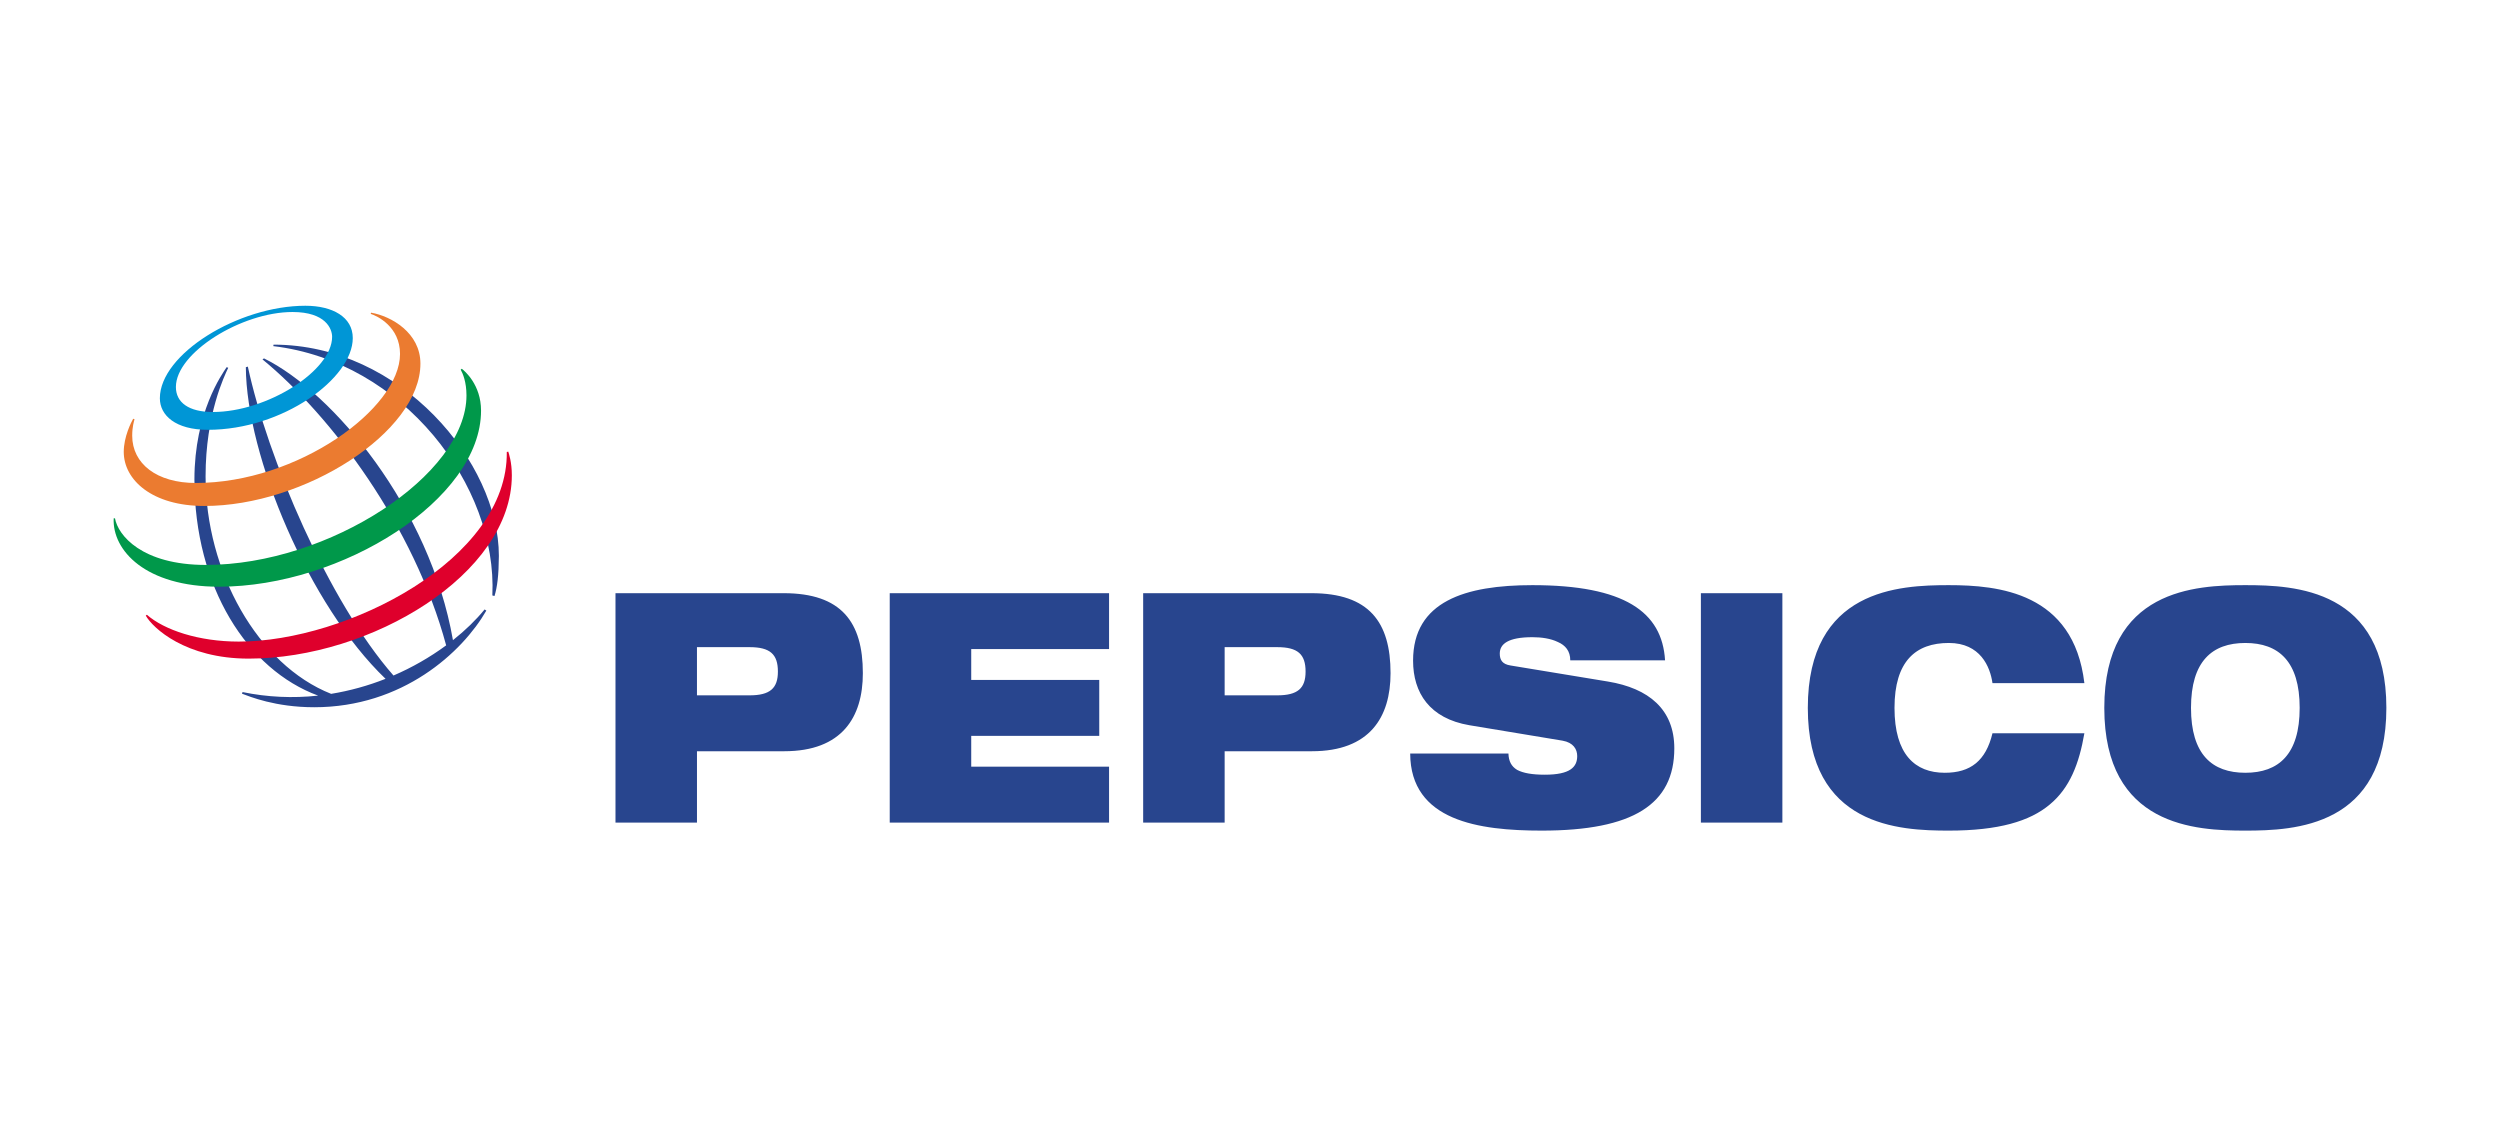 <svg width="220" height="100" viewBox="0 0 220 100" fill="none" xmlns="http://www.w3.org/2000/svg">
<path fill-rule="evenodd" clip-rule="evenodd" d="M61.333 56.949H65.962C67.768 56.949 68.455 57.572 68.455 59.098C68.455 60.568 67.768 61.19 65.962 61.19H61.333V56.949ZM54.163 72.387H61.334V66.109H69.015C74.1 66.109 75.931 63.114 75.931 59.24C75.931 54.744 74.049 52.2 68.963 52.2H54.163V72.387ZM78.296 52.2H97.597V57.118H85.468V59.833H96.734V64.754H85.468V67.468H97.597V72.387H78.296V52.2ZM107.769 56.949H112.398C114.204 56.949 114.891 57.572 114.891 59.098C114.891 60.568 114.204 61.19 112.398 61.19H107.769V56.949ZM100.598 72.387H107.769V66.109H115.449C120.536 66.109 122.368 63.114 122.368 59.24C122.368 54.744 120.485 52.2 115.398 52.2H100.598V72.387ZM129.309 63.82C125.8 63.225 124.351 60.964 124.351 58.137C124.351 52.906 128.954 51.493 134.853 51.493C142.939 51.493 146.271 53.839 146.525 58.109H138.184C138.184 57.289 137.751 56.779 137.091 56.496C136.455 56.186 135.642 56.073 134.853 56.073C132.717 56.073 131.98 56.666 131.98 57.515C131.98 58.08 132.208 58.449 132.92 58.561L141.49 59.974C145.101 60.568 147.339 62.434 147.339 65.854C147.339 70.775 143.728 73.094 135.666 73.094C130.148 73.094 124.121 72.246 124.096 66.308H132.742C132.766 66.986 132.996 67.438 133.506 67.749C134.038 68.033 134.827 68.174 135.946 68.174C138.183 68.174 138.794 67.495 138.794 66.534C138.794 65.94 138.463 65.347 137.499 65.178L129.309 63.82ZM149.678 52.2H156.849V72.387H149.678V52.2ZM183.425 64.527C182.967 67.185 182.152 69.334 180.372 70.803C178.619 72.274 175.871 73.094 171.498 73.094C167.15 73.094 159.088 72.754 159.088 62.294C159.088 51.832 167.15 51.493 171.498 51.493C175.82 51.493 182.484 52.114 183.425 60.117H175.338C175.135 58.673 174.269 56.581 171.498 56.581C168.572 56.581 166.716 58.193 166.716 62.294C166.716 66.393 168.522 68.004 171.141 68.004C173.405 68.004 174.753 66.958 175.338 64.527H183.425V64.527ZM192.808 62.294C192.808 58.193 194.665 56.582 197.59 56.582C200.514 56.582 202.371 58.194 202.371 62.294C202.371 66.394 200.514 68.004 197.59 68.004C194.665 68.004 192.808 66.394 192.808 62.294ZM185.178 62.294C185.178 72.754 193.24 73.094 197.59 73.094C201.939 73.094 210 72.754 210 62.294C210 51.833 201.939 51.493 197.59 51.493C193.24 51.493 185.178 51.832 185.178 62.294ZM43.327 52.4C43.79 42.715 35.437 31.808 24.051 30.46L24.07 30.328C35.296 30.328 43.901 40.72 43.901 48.918C43.89 50.625 43.756 51.682 43.515 52.45L43.327 52.4ZM42.646 53.631C41.9 54.544 40.96 55.463 39.86 56.335C37.835 44.691 29.279 34.51 23.23 31.538L23.1 31.628C29.184 36.621 36.44 46.318 39.262 56.792C37.822 57.849 36.268 58.739 34.627 59.446C28.887 52.899 23.535 40.273 21.81 32.262L21.634 32.314C21.673 40.091 27.195 53.294 33.928 59.736C32.384 60.347 30.779 60.79 29.14 61.059C22.685 58.502 18.091 50.312 18.091 41.923C18.091 36.446 19.761 33.058 20.084 32.365L19.946 32.31C19.555 32.901 17.109 36.288 17.109 42.2C17.109 51.683 21.786 58.931 27.995 61.214C25.774 61.458 23.529 61.353 21.342 60.902L21.296 61.046C21.96 61.291 24.213 62.237 27.651 62.237C35.426 62.237 40.682 57.406 42.798 53.734L42.646 53.631Z" fill="#28458E"/>
<path fill-rule="evenodd" clip-rule="evenodd" d="M26.873 26.906C20.979 26.906 14.068 31.16 14.068 35.048C14.068 36.552 15.444 37.823 18.291 37.823C24.902 37.823 31.044 33.281 31.044 29.749C31.044 27.891 29.259 26.906 26.873 26.906ZM29.226 29.64C29.226 32.617 23.51 36.256 18.731 36.256C16.619 36.256 15.479 35.425 15.479 34.054C15.479 31.034 21.26 27.457 25.743 27.457C28.665 27.457 29.226 28.944 29.226 29.64Z" fill="#0096D6"/>
<path fill-rule="evenodd" clip-rule="evenodd" d="M11.72 36.849C11.554 37.135 10.89 38.434 10.89 39.766C10.89 42.234 13.385 44.526 17.973 44.526C26.799 44.526 36.997 38.029 36.997 31.999C36.997 29.291 34.434 27.82 32.655 27.515L32.622 27.621C33.175 27.796 35.202 28.738 35.202 31.15C35.202 35.955 26.199 42.502 17.23 42.502C13.797 42.502 11.634 40.808 11.634 38.339C11.634 37.558 11.796 37.044 11.839 36.895L11.72 36.849Z" fill="#EB7B30"/>
<path fill-rule="evenodd" clip-rule="evenodd" d="M40.636 32.45C40.878 32.633 42.332 33.845 42.332 36.136C42.332 43.949 30.091 51.631 19.269 51.631C12.816 51.631 9.874 48.444 10.004 45.615H10.12C10.373 47.084 12.468 49.714 18.116 49.714C28.952 49.714 41.05 41.765 41.05 34.8C41.05 33.606 40.725 32.861 40.542 32.53L40.636 32.45Z" fill="#00984A"/>
<path fill-rule="evenodd" clip-rule="evenodd" d="M44.727 39.743C44.778 39.909 45.042 40.657 45.042 41.829C45.042 50.519 32.654 57.959 21.88 57.959C16.335 57.959 13.439 55.266 12.828 54.172L12.927 54.099C14.461 55.441 17.483 56.46 21.01 56.46C30.525 56.46 44.723 49.221 44.597 39.775L44.727 39.743Z" fill="#DF002C"/>
</svg>
